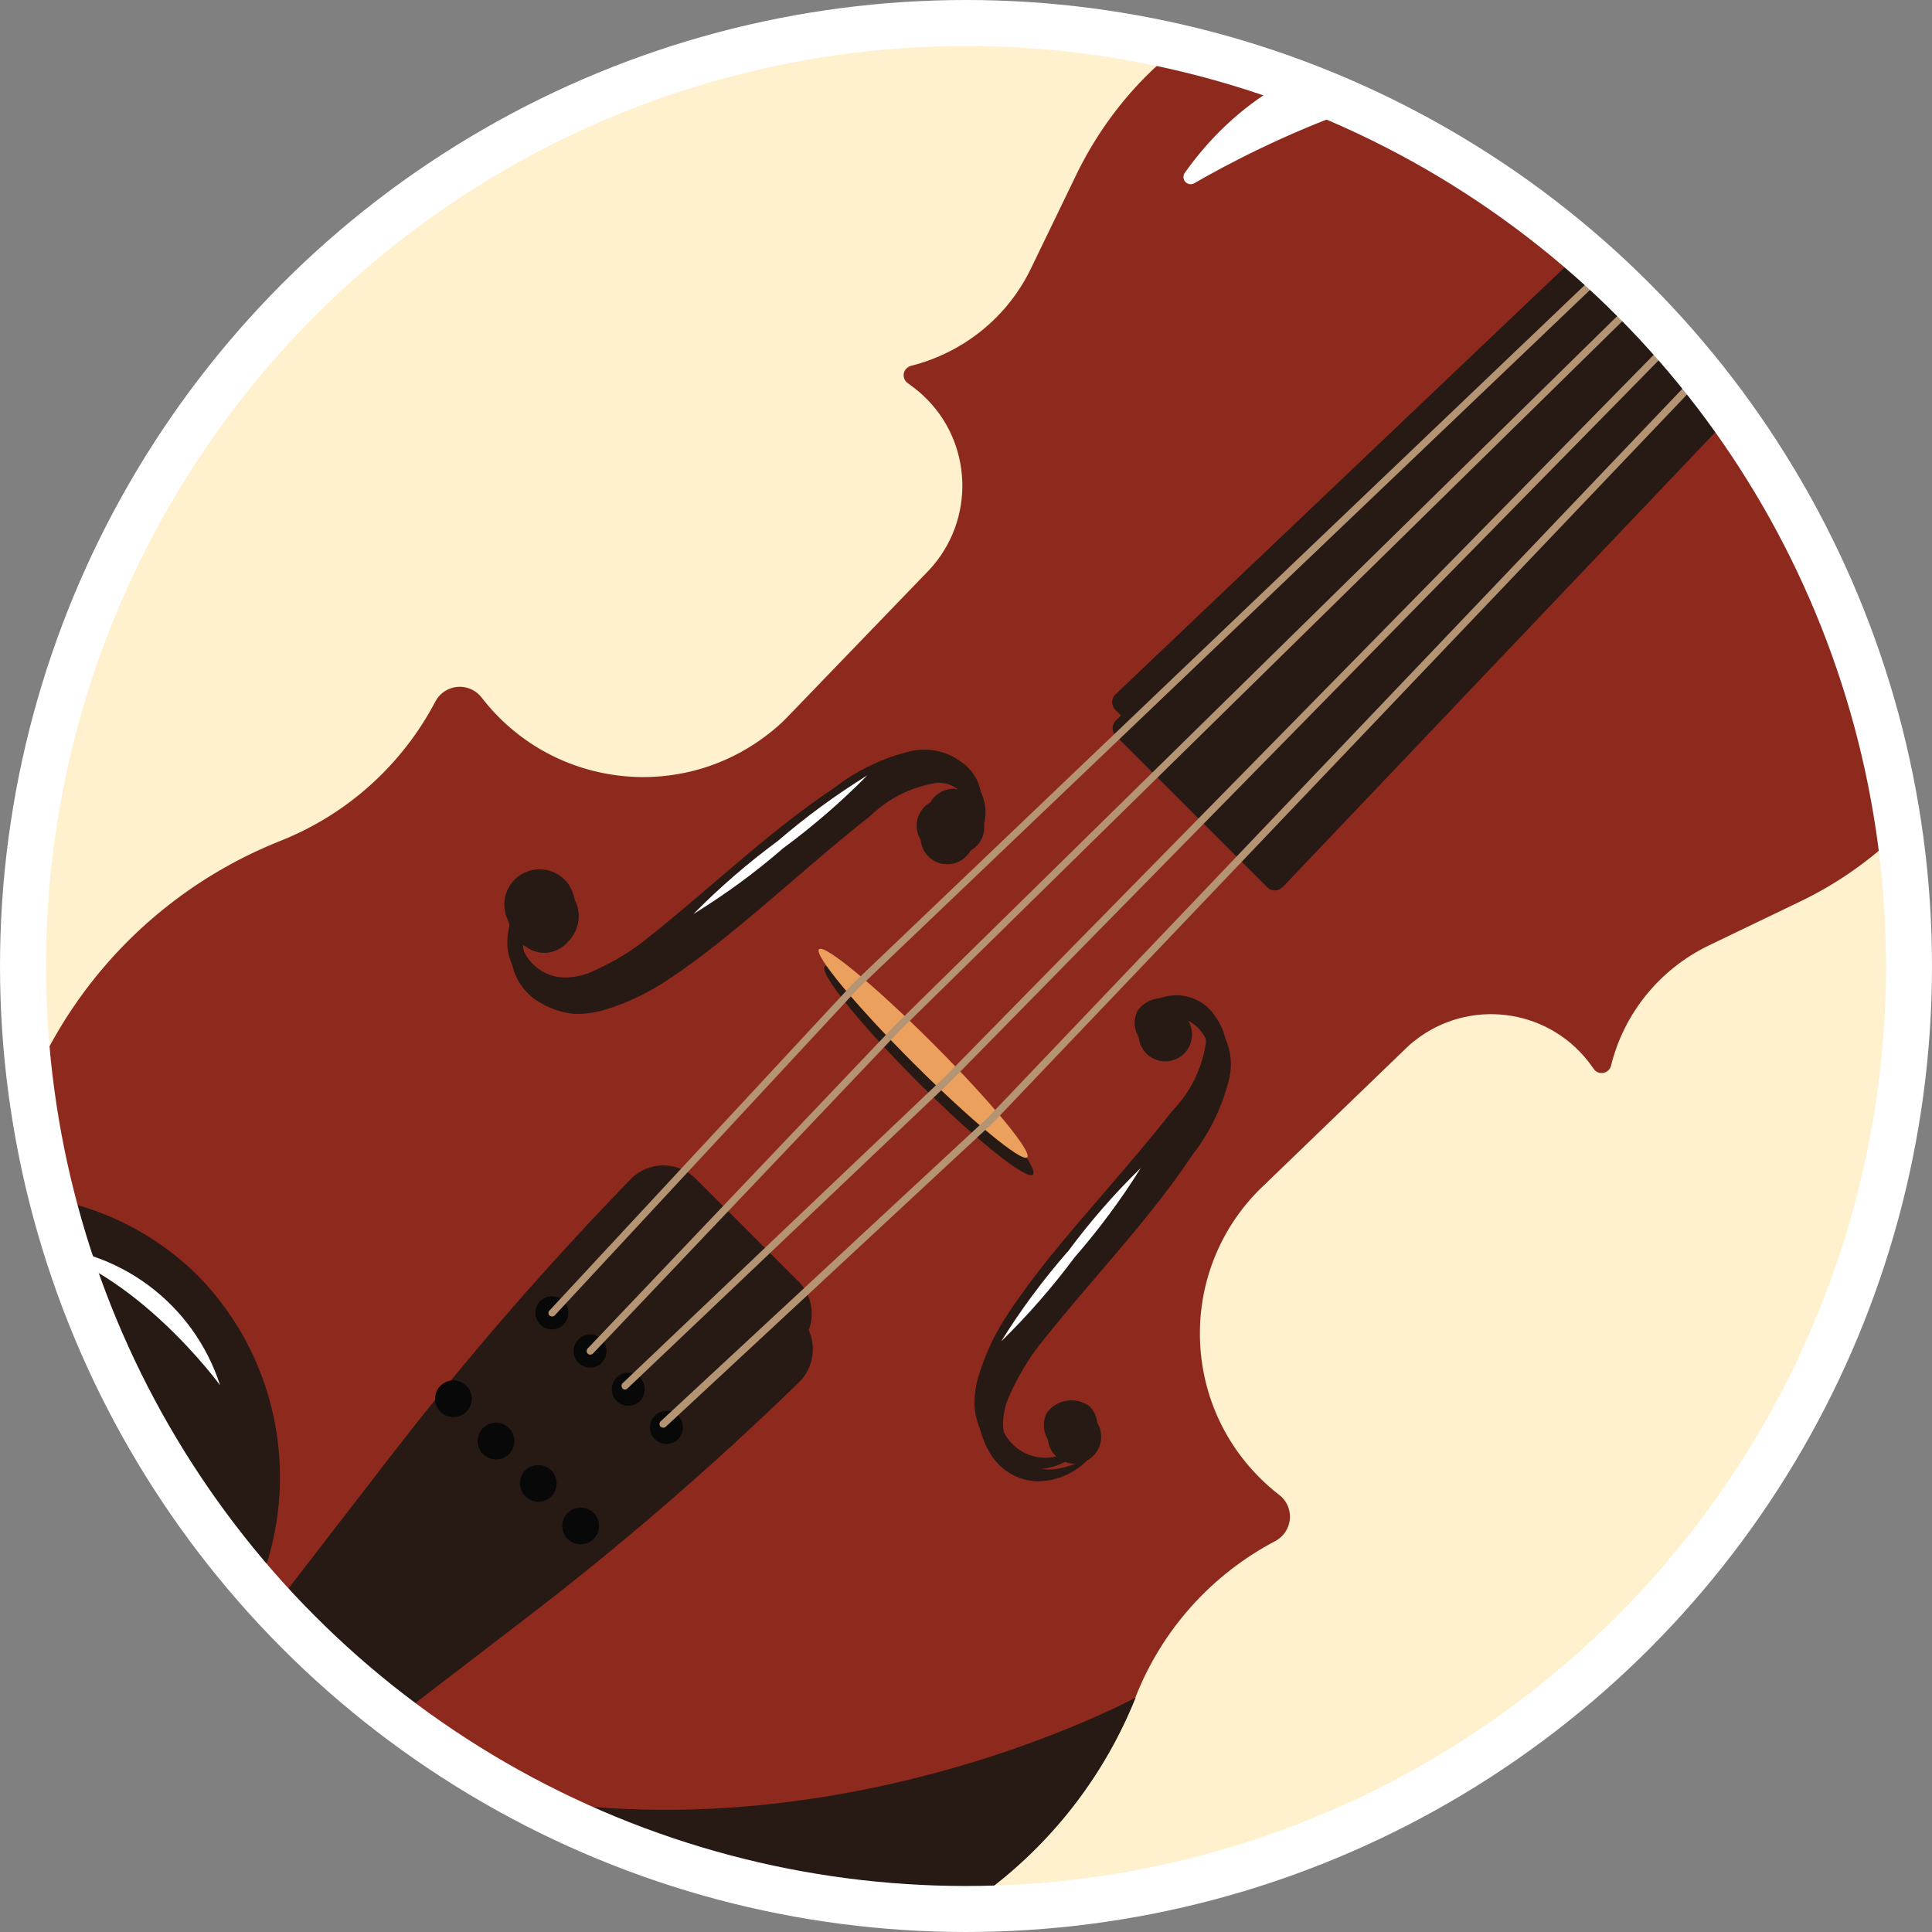 <?xml version="1.0" encoding="UTF-8"?>
<svg id="Layer_2" data-name="Layer 2" xmlns="http://www.w3.org/2000/svg" xmlns:xlink="http://www.w3.org/1999/xlink" viewBox="0 0 84 84">
  <rect x="0" y="0" width="84" height="84" fill="#808080" stroke="none"/>
  <defs>
    <style>
      .cls-1 {
        fill: #b59473;
      }

      .cls-2 {
        fill: #eba05e;
      }

      .cls-3 {
        fill: #fff;
      }

      .cls-4, .cls-5 {
        fill: none;
      }

      .cls-6 {
        fill: #271a14;
      }

      .cls-7 {
        fill: #070807;
      }

      .cls-8 {
        fill: #8e2a1d;
      }

      .cls-9 {
        fill: #fff1ce;
      }

      .cls-5 {
        stroke: #fff;
        stroke-width: 2px;
      }

      .cls-10 {
        clip-path: url(#clippath);
      }
    </style>
    <clipPath id="clippath">
      <circle id="Ellipse_16-2" data-name="Ellipse 16" class="cls-4" cx="42" cy="42" r="41"/>
    </clipPath>
  </defs>
  <g id="Layer_1-2" data-name="Layer 1">
    <g id="Group_104" data-name="Group 104">
      <circle id="Ellipse_16" data-name="Ellipse 16" class="cls-9" cx="42" cy="42" r="41"/>
    </g>
  </g>
  <g id="Layer_3" data-name="Layer 3">
    <g class="cls-10">
      <g>
        <path id="Path_93" data-name="Path 93" class="cls-8" d="M33.41,86.02c-7.03.87-14.08-1.45-19.23-6.32-.16-.15-.32-.31-.48-.47l-6.98-6.98c-.16-.16-.32-.32-.47-.48C1.39,66.62-.93,59.57-.07,52.54c.02-.12.03-.25.05-.37.95-7.01,5.6-12.96,12.16-15.59,2.93-1.15,5.34-3.31,6.8-6.1.32-.58,1.05-.79,1.63-.47.15.08.27.19.38.33,2.99,3.87,8.55,4.59,12.42,1.6.3-.23.58-.47.84-.74l6.2-6.43c2.01-2.17,1.89-5.57-.28-7.58-.17-.16-.36-.31-.55-.45l-.11-.08c-.19-.13-.24-.39-.11-.58.06-.08.14-.14.23-.17,2.29-.57,4.22-2.12,5.24-4.25l1.93-3.99c.77-1.61,1.8-3.08,3.05-4.34,6.84-6.88,19.72-5.15,25.23.37,0,0,7.45,7.46,7.57,7.58,4.68,4.66,6.77,18.13.01,24.86-1.27,1.25-2.74,2.28-4.34,3.05l-3.99,1.92c-2.13,1.03-3.69,2.95-4.25,5.24-.06.22-.29.35-.52.29-.1-.03-.18-.09-.23-.17l-.08-.11c-1.71-2.42-5.06-2.99-7.48-1.28-.19.14-.38.28-.55.45l-6.43,6.2c-3.45,3.46-3.44,9.07.02,12.52.26.26.54.51.84.74.53.4.63,1.15.23,1.68-.1.13-.23.24-.37.32-2.79,1.46-4.95,3.87-6.1,6.8-2.68,6.69-8.81,11.37-15.96,12.21"/>
        <path id="Path_94" data-name="Path 94" class="cls-6" d="M55.76,38.57c-.18.19-.47.19-.65.02,0,0,0,0,0,0l-6.6-6.6c-.18-.18-.18-.47,0-.66,0,0,0,0,0,0l27.76-26.4,5.89,5.89-26.4,27.76Z"/>
        <path id="Path_95" data-name="Path 95" class="cls-6" d="M49.37,73.81s-16.93,9.21-34.03,2.32l7.42-5.69c4.2-3.21,8.2-6.67,11.99-10.35.79-.79.79-2.07,0-2.86,0,0-.01-.01-.02-.02l-4.59-4.6c-.78-.8-2.05-.82-2.85-.05,0,0-.01.01-.02.02-3.68,3.79-7.14,7.8-10.35,11.99l-6.82,8.89c-2.34-1.45-4.51-3.15-6.48-5.06h0c.78,1.2,1.66,2.32,2.64,3.36.15.16.31.32.47.48l6.98,6.98c.16.16.32.32.48.47,5.14,4.87,12.19,7.19,19.23,6.32,7.16-.84,13.28-5.53,15.96-12.21"/>
        <path id="Path_96" data-name="Path 96" class="cls-3" d="M69.57,2.4c-4.3-1.02-13.01-1.98-18.04,5.09-.11.13-.1.33.03.44.1.09.24.1.36.04,2.75-1.59,10.07-5.35,17.56-5.09.28,0,.36-.42.09-.48"/>
        <path id="Path_97" data-name="Path 97" class="cls-6" d="M105.45-14.82l-2.34-2.34h0s-2.34-2.35-2.34-2.35L48.5,30.19c-.19.18-.19.47-.02.66,0,0,0,0,0,0l3.3,3.3h0s3.3,3.31,3.3,3.31c.18.18.47.18.65,0,0,0,0,0,0,0L105.45-14.82Z"/>
        <path id="Path_98" data-name="Path 98" class="cls-6" d="M30.25,51.25c-.78-.78-2.04-.77-2.81,0,0,0-.01.01-.02.02-3.68,3.79-7.15,7.79-10.38,11.97l-8.8,11.39c-.64.83-.56,2,.18,2.74l.09.09.08.08c.74.74,1.91.81,2.74.18l11.39-8.8c4.18-3.23,8.18-6.7,11.97-10.38.79-.76.81-2.02.04-2.81,0,0-.01-.01-.02-.02l-4.45-4.45Z"/>
        <path id="Path_99" data-name="Path 99" class="cls-6" d="M44.92,51.07c-.27.27-2.52-1.53-5.02-4.03s-4.31-4.75-4.04-5.02,2.52,1.53,5.02,4.03,4.31,4.75,4.03,5.02"/>
        <path id="Path_100" data-name="Path 100" class="cls-2" d="M44.66,50.32c-.23.23-2.45-1.6-4.95-4.1s-4.34-4.72-4.1-4.95,2.45,1.6,4.95,4.1,4.34,4.72,4.1,4.95"/>
        <path id="Path_101" data-name="Path 101" class="cls-7" d="M20.28,61.38c-.31.31-.82.31-1.13,0-.31-.31-.31-.82,0-1.13.31-.31.82-.31,1.13,0,0,0,0,0,0,0,.31.31.31.82,0,1.13"/>
        <path id="Path_102" data-name="Path 102" class="cls-7" d="M22.13,63.22c-.31.31-.82.31-1.13,0-.31-.31-.31-.82,0-1.13.31-.31.82-.31,1.13,0,0,0,0,0,0,0,.31.31.31.82,0,1.13"/>
        <path id="Path_103" data-name="Path 103" class="cls-7" d="M23.97,65.06c-.31.31-.82.31-1.13,0-.31-.31-.31-.82,0-1.13.31-.31.82-.31,1.13,0,0,0,0,0,0,0,.31.31.31.82,0,1.13"/>
        <path id="Path_104" data-name="Path 104" class="cls-7" d="M25.81,66.91c-.31.31-.82.31-1.13,0-.31-.31-.31-.82,0-1.13.31-.31.82-.31,1.13,0,0,0,0,0,0,0,.31.31.31.82,0,1.13"/>
        <path id="Path_105" data-name="Path 105" class="cls-7" d="M24.51,57.59c-.28.28-.74.28-1.02,0-.28-.28-.28-.74,0-1.02.28-.28.73-.28,1.01,0,.28.28.28.74,0,1.02"/>
        <path id="Path_106" data-name="Path 106" class="cls-7" d="M26.17,59.25c-.28.28-.74.28-1.02,0-.28-.28-.28-.74,0-1.02.28-.28.73-.28,1.01,0,.28.28.28.74,0,1.02"/>
        <path id="Path_107" data-name="Path 107" class="cls-7" d="M27.83,60.91c-.28.28-.74.28-1.02,0-.28-.28-.28-.74,0-1.02.28-.28.73-.28,1.01,0,.28.28.28.74,0,1.02"/>
        <path id="Path_108" data-name="Path 108" class="cls-7" d="M29.49,62.57c-.28.28-.74.28-1.02,0-.28-.28-.28-.74,0-1.02.28-.28.73-.28,1.01,0,.28.28.28.74,0,1.02"/>
        <path id="Path_109" data-name="Path 109" class="cls-1" d="M23.89,57.2c-.06-.06-.06-.16,0-.22l13.2-14.22h0S104.18-21.28,104.18-21.28c.06-.06.16-.06.22,0h0c.06.06.06.16,0,.22,0,0,0,0,0,0L37.32,42.97l-13.2,14.22c-.06.06-.16.07-.23,0h0"/>
        <path id="Path_110" data-name="Path 110" class="cls-1" d="M25.55,58.85c-.06-.06-.06-.16,0-.22l13.37-14.06L109.37-24.61c.06-.06.16-.06.22,0,0,0,0,0,0,0h0c.06.06.06.16,0,.23L39.14,44.79l-13.36,14.06c-.06.06-.16.07-.23,0h0"/>
        <path id="Path_111" data-name="Path 111" class="cls-1" d="M28.72,62.03h0c-.06-.06-.06-.17,0-.23l14.22-13.2L108.98-20.7c.07-.06.17-.05.23.01.05.06.05.15,0,.21L43.17,48.82h0s-14.22,13.21-14.22,13.21c-.06.06-.16.06-.22,0"/>
        <path id="Path_112" data-name="Path 112" class="cls-1" d="M27.07,60.37h0c-.06-.06-.06-.17,0-.23l14.06-13.37L112.64-26.07c.06-.06.16-.06.23,0h0c.06.06.06.16,0,.23L41.35,47l-14.07,13.37c-.06.06-.16.06-.22,0"/>
        <path id="Path_113" data-name="Path 113" class="cls-6" d="M42.2,36.98c-.31.56-1.02.76-1.58.45-.56-.31-.76-1.02-.45-1.58.1-.19.26-.34.45-.45.31-.56,1.02-.76,1.58-.45.56.31.76,1.02.45,1.58-.1.19-.26.34-.45.45"/>
        <path id="Path_114" data-name="Path 114" class="cls-6" d="M24.71,40.92c-.44.56-1.25.68-1.83.25-.74-.41-1-1.35-.59-2.09.41-.74,1.35-1,2.09-.59.74.41,1,1.35.59,2.09-.07.12-.15.24-.25.34"/>
        <path id="Path_115" data-name="Path 115" class="cls-6" d="M41.84,37.06c.72-.62.8-1.7.19-2.42-.15-.18-.34-.32-.55-.43-.21-.12-.45-.18-.7-.18-1.12.16-2.16.68-2.97,1.47-1.99,1.55-4.43,3.79-6.41,5.36-.74.59-1.5,1.17-2.29,1.69-.83.57-1.73,1.01-2.68,1.31-.48.16-.98.24-1.48.22-.59-.06-1.16-.27-1.65-.6-.61-.42-1.01-1.09-1.07-1.83-.05-1.01.42-1.98,1.24-2.58-.38.48-.63,1.04-.71,1.65-.16,1.09.6,2.11,1.69,2.27.15.02.31.03.47.01.38-.03.76-.13,1.1-.3.66-.3,1.29-.66,1.89-1.08.36-.27.71-.56,1.06-.84,2.46-2.01,4.81-4.24,7.48-6.01.99-.77,2.13-1.31,3.35-1.6.74-.15,1.5,0,2.11.44.95.6,1.22,1.86.62,2.8-.17.26-.4.49-.66.65"/>
        <path id="Path_116" data-name="Path 116" class="cls-6" d="M42.03,36.47c-.31.56-1.02.76-1.58.45-.56-.31-.76-1.02-.45-1.58.1-.19.26-.34.45-.45.31-.56,1.02-.76,1.58-.45.56.31.76,1.02.45,1.58-.1.19-.26.34-.45.45"/>
        <path id="Path_117" data-name="Path 117" class="cls-6" d="M24.54,40.42c-.44.56-1.25.68-1.83.25-.74-.41-1-1.35-.59-2.09.41-.74,1.35-1,2.09-.59.74.41,1,1.35.59,2.09-.07.12-.15.24-.25.34"/>
        <path id="Path_118" data-name="Path 118" class="cls-6" d="M41.67,36.55c.72-.62.8-1.7.19-2.42-.15-.18-.34-.32-.55-.43-.21-.12-.45-.18-.7-.18-1.12.16-2.16.68-2.97,1.47-1.99,1.55-4.43,3.79-6.41,5.36-.74.59-1.5,1.17-2.29,1.69-.83.57-1.73,1.01-2.68,1.31-.48.16-.98.24-1.48.22-.59-.06-1.16-.27-1.65-.6-.61-.42-1.01-1.09-1.07-1.83-.05-1.01.42-1.98,1.24-2.58-.38.48-.62,1.05-.7,1.65-.16,1.09.6,2.11,1.69,2.27.15.02.31.03.47.01.38-.03.76-.13,1.1-.3.66-.3,1.3-.66,1.89-1.09.36-.27.71-.56,1.06-.84,2.46-2.01,4.81-4.24,7.47-6.01.99-.77,2.13-1.31,3.35-1.6.74-.15,1.5,0,2.11.44.95.6,1.22,1.86.62,2.8-.17.26-.4.49-.66.65"/>
        <path id="Path_119" data-name="Path 119" class="cls-3" d="M33.81,36.57c-1.3.96-2.53,2.02-3.66,3.17,1.38-.85,2.68-1.8,3.9-2.86,1.3-.96,2.53-2.02,3.66-3.17-1.37.85-2.68,1.81-3.9,2.86"/>
        <path id="Path_120" data-name="Path 120" class="cls-6" d="M49.57,44.79c.62-.72,1.7-.8,2.42-.19.18.15.32.34.43.55.12.21.18.45.18.7-.16,1.12-.68,2.16-1.47,2.97-1.55,2-3.78,4.43-5.36,6.41-.59.74-1.17,1.5-1.7,2.29-.57.83-1.01,1.73-1.31,2.68-.16.48-.24.98-.22,1.48.06.59.27,1.16.6,1.65.42.61,1.09,1.01,1.83,1.07,1.01.05,1.98-.42,2.58-1.24-.48.38-1.04.63-1.65.71-1.09.16-2.11-.6-2.27-1.69-.02-.15-.03-.31-.01-.47.03-.38.13-.76.3-1.1.3-.66.66-1.3,1.09-1.89.27-.36.56-.71.84-1.06,2.01-2.46,4.24-4.81,6.01-7.47.77-.99,1.31-2.13,1.6-3.36.15-.74,0-1.5-.44-2.11-.6-.95-1.86-1.22-2.8-.62-.26.17-.49.4-.65.66"/>
        <path id="Path_121" data-name="Path 121" class="cls-6" d="M49.65,44.42c-.31.56-.11,1.27.45,1.58.56.31,1.27.11,1.58-.45.25-.45.18-1.02-.19-1.39-.58-.42-1.39-.31-1.83.25"/>
        <path id="Path_122" data-name="Path 122" class="cls-6" d="M45.7,61.91c-.31.56-.11,1.27.45,1.58.56.31,1.27.11,1.58-.45.25-.45.18-1.02-.19-1.39-.58-.42-1.39-.31-1.83.25"/>
        <path id="Path_123" data-name="Path 123" class="cls-6" d="M49.4,44.28c.62-.72,1.7-.8,2.42-.19.18.15.32.34.43.55.12.21.18.45.18.7-.16,1.12-.68,2.16-1.47,2.97-1.55,2-3.78,4.43-5.37,6.41-.59.74-1.17,1.5-1.69,2.29-.57.83-1.01,1.73-1.31,2.68-.16.48-.24.98-.22,1.48.06.59.27,1.16.6,1.65.42.61,1.09,1.01,1.83,1.07,1.01.04,1.98-.42,2.58-1.24-.48.38-1.04.63-1.65.71-1.09.16-2.11-.6-2.27-1.69-.02-.15-.03-.31-.01-.47.03-.38.13-.76.3-1.1.3-.66.66-1.3,1.09-1.89.27-.36.56-.71.84-1.06,2.01-2.46,4.24-4.81,6.01-7.47.77-.99,1.31-2.13,1.6-3.36.15-.74,0-1.5-.44-2.11-.6-.95-1.86-1.22-2.8-.62-.26.17-.49.4-.65.66"/>
        <path id="Path_124" data-name="Path 124" class="cls-6" d="M49.48,43.91c-.31.56-.11,1.27.45,1.58.56.31,1.27.11,1.58-.45.25-.45.18-1.02-.19-1.39-.58-.42-1.39-.31-1.83.25"/>
        <path id="Path_125" data-name="Path 125" class="cls-6" d="M45.53,61.4c-.31.56-.11,1.27.45,1.58.56.31,1.27.11,1.58-.45.25-.45.18-1.02-.19-1.39-.58-.42-1.39-.31-1.83.25"/>
        <path id="Path_126" data-name="Path 126" class="cls-3" d="M46.41,54.43c-1.06,1.22-2.03,2.52-2.88,3.89,1.16-1.13,2.22-2.35,3.19-3.65,1.06-1.22,2.03-2.52,2.88-3.89-1.16,1.13-2.22,2.35-3.18,3.65"/>
        <path id="Path_127" data-name="Path 127" class="cls-6" d="M8.39,73.21c-.18.18-.37.36-.56.52-.18.16-.46.15-.63-.02l-1-1c-.16-.16-.32-.33-.48-.49-1-1.06-1.91-2.22-2.7-3.45C-.12,63.9-1.4,58.06-.59,52.33h0c.03-.23.22-.4.45-.4,3.28-.05,6.44,1.24,8.76,3.55,4.83,4.96,4.72,12.9-.24,17.73"/>
        <path id="Path_128" data-name="Path 128" class="cls-3" d="M1.41,54.16c3.74.08,7.01,2.51,8.16,6.07,0,0-3.7-5.09-8.15-6.07"/>
      </g>
    </g>
  </g>
  <g id="Layer_2-2" data-name="Layer 2">
    <g id="Group_104-2" data-name="Group 104">
      <circle id="Ellipse_16-3" data-name="Ellipse 16" class="cls-5" cx="42" cy="42" r="41"/>
    </g>
  </g>
</svg>